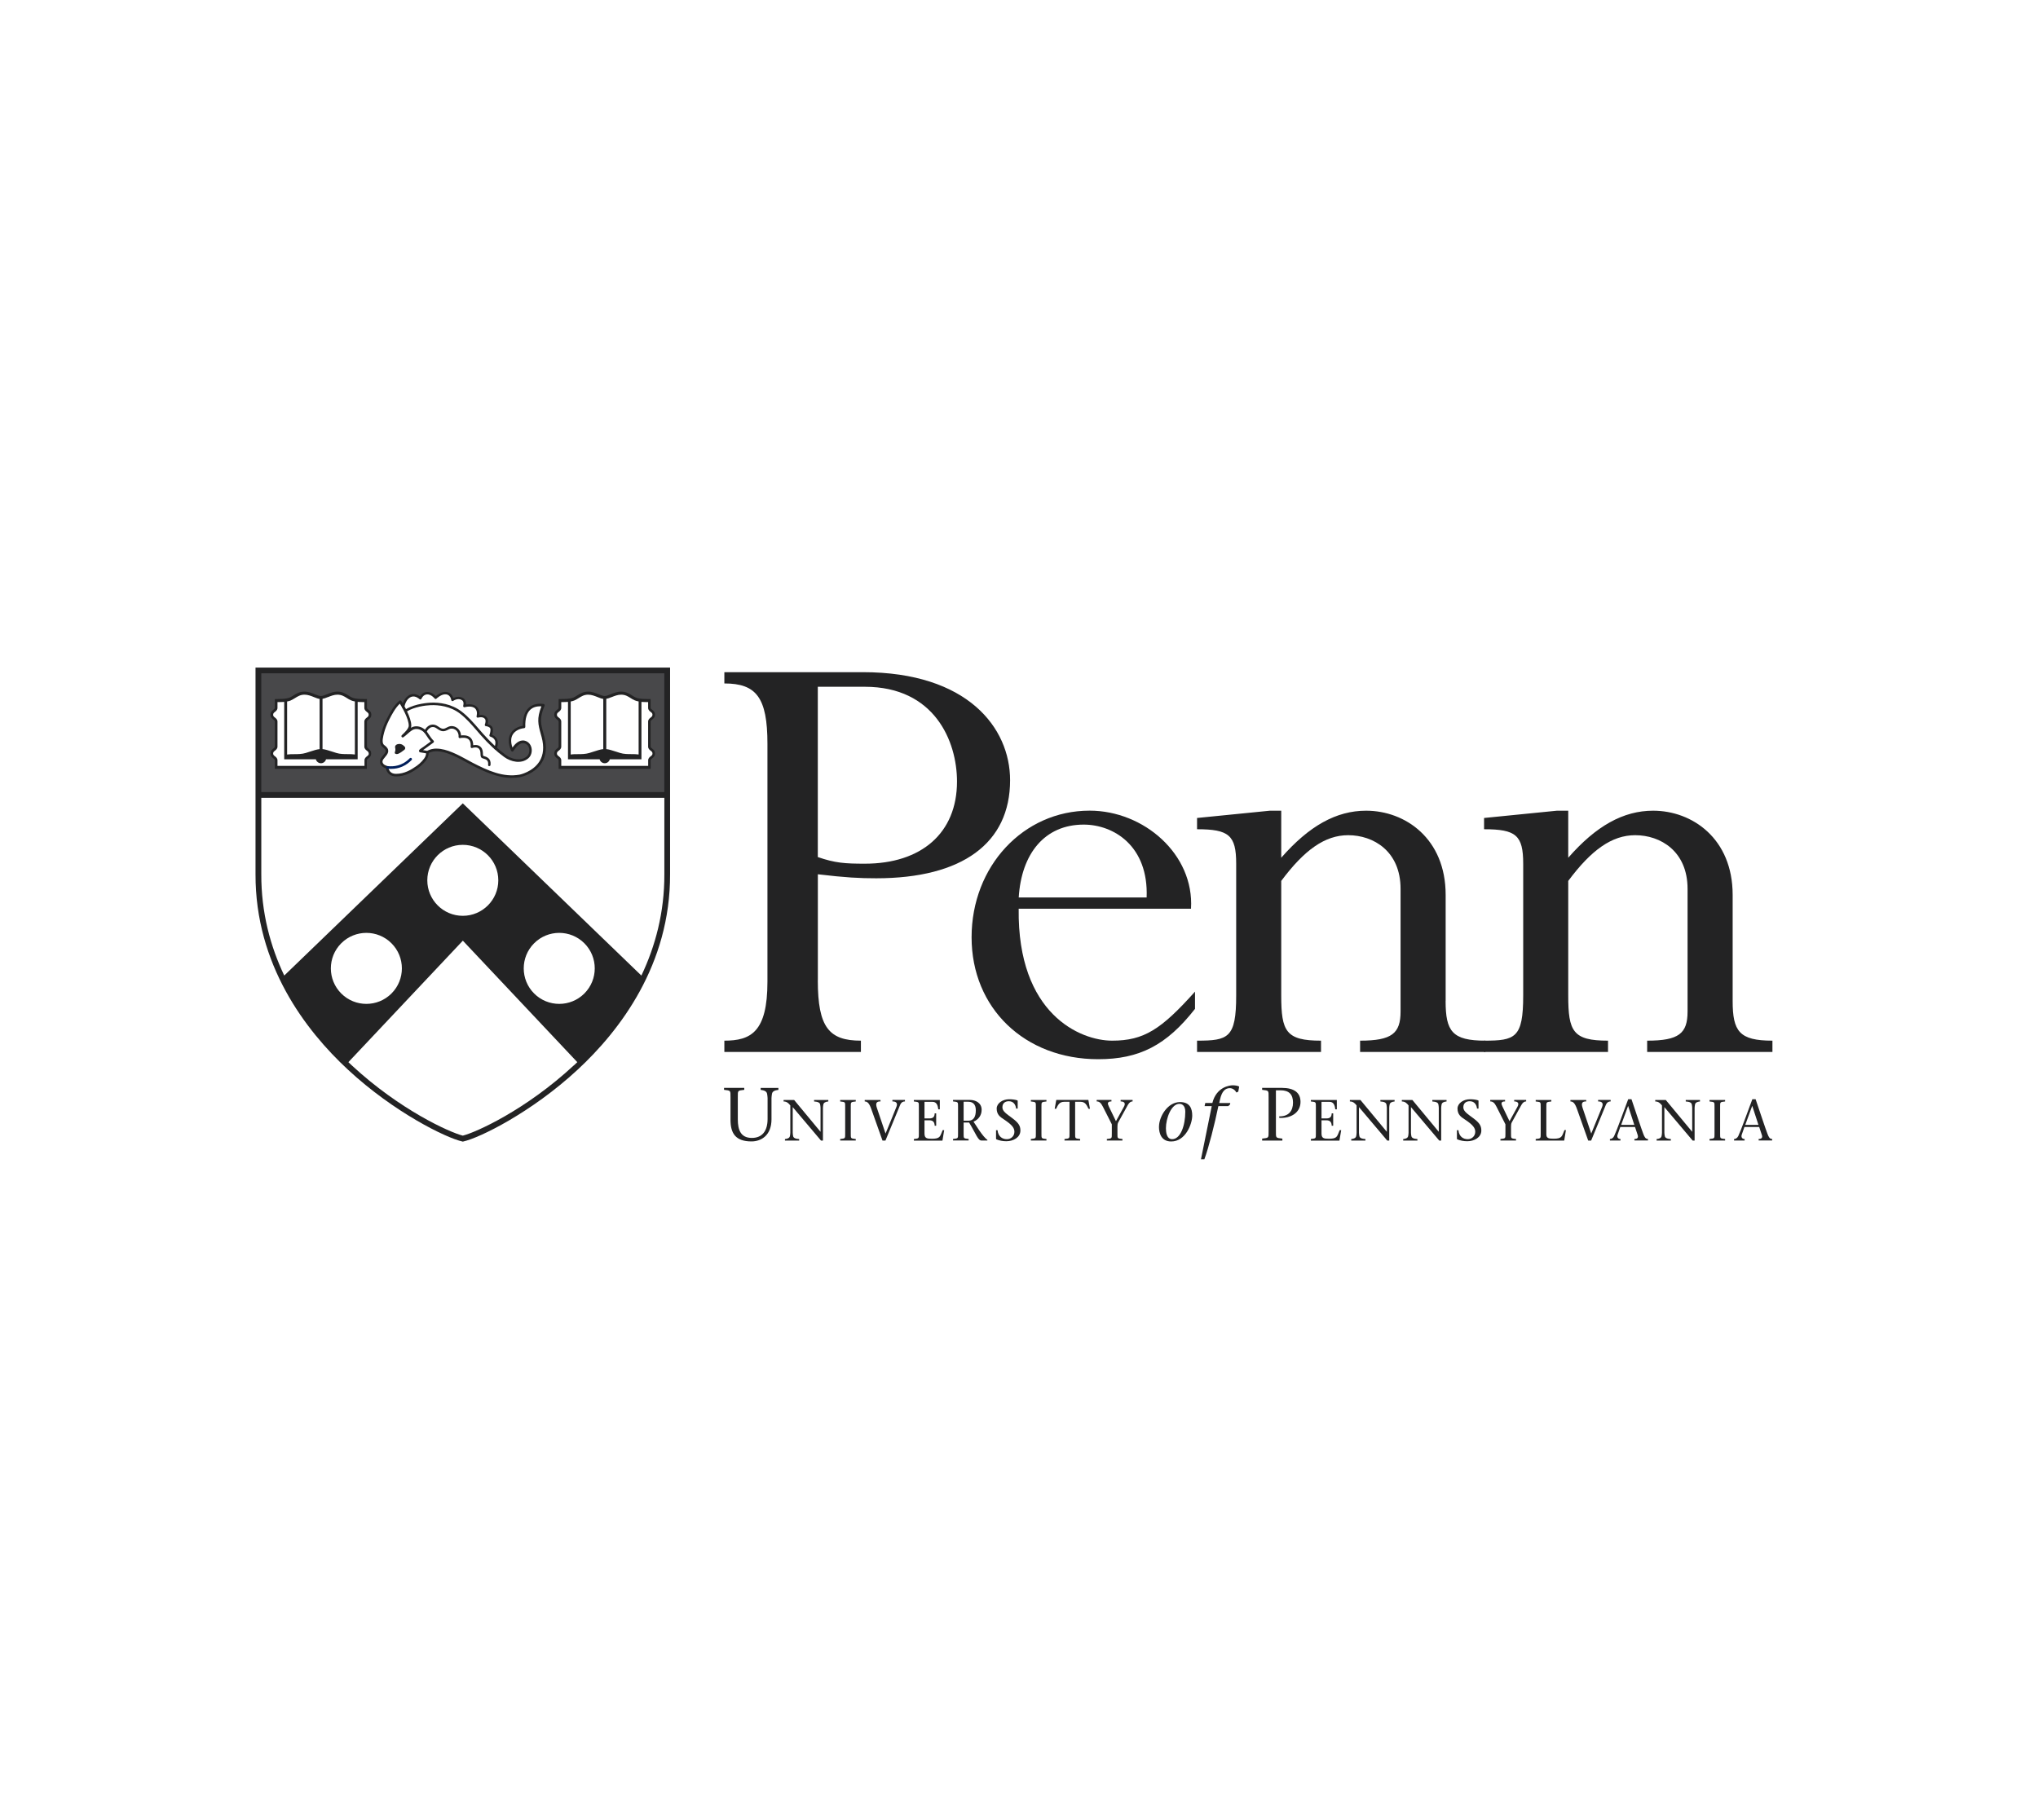 <svg width="178" height="159" viewBox="0 0 178 159" fill="none" xmlns="http://www.w3.org/2000/svg">
<g clip-path="url(#clip0_11982_4496)">
<path d="M71.428 85.641C71.428 89.75 72.413 90.909 75.192 90.909V91.894H63.266V90.909C65.58 90.909 67.029 90.155 67.029 85.756V64.972C67.029 60.919 66.045 59.704 63.266 59.704V58.719H75.367C84.514 58.719 88.222 63.583 88.222 68.156C88.222 73.655 84.053 76.724 76.526 76.724C75.077 76.724 73.862 76.664 71.432 76.374V85.637L71.428 85.641ZM71.428 74.87C72.933 75.39 73.802 75.449 75.537 75.449C80.46 75.449 83.585 72.785 83.585 68.271C83.585 64.738 81.616 59.994 75.537 59.994H71.428V74.874V74.87Z" fill="#232324"/>
<path d="M88.972 79.388C88.857 88.595 94.356 90.909 97.135 90.909C99.914 90.909 101.419 89.925 104.373 86.625V88.13C101.883 91.314 99.509 92.529 95.92 92.529C89.492 92.529 84.859 88.071 84.859 81.877C84.859 75.684 89.373 70.816 95.166 70.816C99.914 70.816 104.313 74.639 104.023 79.384H88.968L88.972 79.388ZM100.148 78.403C100.323 73.885 97.254 72.035 94.65 72.035C91.235 72.035 89.207 74.584 88.976 78.403H100.152H100.148Z" fill="#232324"/>
<path d="M126.26 87.435C126.26 90.099 126.84 90.909 129.734 90.909V91.894H118.792V90.909C121.571 90.909 122.326 90.274 122.326 88.36V77.649C122.326 74.35 119.951 72.96 117.752 72.96C115.727 72.96 113.933 74.235 111.904 76.954V86.971C111.904 90.095 112.309 90.909 115.378 90.909V91.894H104.551V90.909C107.271 90.909 107.969 90.679 107.969 86.971V75.449C107.969 72.96 107.33 72.44 104.551 72.44V71.456L110.919 70.82H111.904V74.929C114.334 72.15 116.708 70.82 119.316 70.82C122.734 70.82 126.264 73.254 126.264 78.173V87.435H126.26Z" fill="#232324"/>
<path d="M151.331 87.435C151.331 90.099 151.911 90.909 154.805 90.909V91.894H143.864V90.909C146.643 90.909 147.393 90.274 147.393 88.36V77.649C147.393 74.35 145.019 72.96 142.819 72.96C140.791 72.96 138.996 74.235 136.971 76.954V86.971C136.971 90.095 137.376 90.909 140.445 90.909V91.894H129.619V90.909C132.338 90.909 133.037 90.679 133.037 86.971V75.449C133.037 72.96 132.402 72.44 129.619 72.44V71.456L135.987 70.82H136.971V74.929C139.401 72.15 141.779 70.82 144.384 70.82C147.802 70.82 151.331 73.254 151.331 78.173V87.435Z" fill="#232324"/>
<path d="M64.441 97.781C64.441 98.703 64.691 99.405 65.668 99.405C66.569 99.405 67.041 98.802 67.041 97.75V95.924C67.041 95.785 67.013 95.673 67.001 95.57C66.97 95.332 66.743 95.241 66.438 95.209V95.038H67.986V95.209C67.672 95.241 67.454 95.332 67.422 95.57C67.41 95.677 67.383 95.788 67.383 95.924V97.774C67.383 99.187 66.481 99.711 65.636 99.711C64.238 99.711 63.802 99 63.802 97.813V95.856C63.802 95.245 63.829 95.276 63.238 95.205V95.034H65.004V95.205C64.413 95.276 64.441 95.245 64.441 95.856V97.781Z" fill="#232324"/>
<path d="M71.706 99.636C70.9 98.683 70.062 97.686 69.237 96.714V98.953C69.237 99.06 69.257 99.143 69.268 99.227C69.292 99.409 69.467 99.481 69.8 99.505V99.636H68.558V99.505C68.8 99.481 68.967 99.409 68.995 99.227C69.006 99.147 69.026 99.06 69.026 98.953V96.567C68.883 96.384 68.728 96.221 68.439 96.221V96.09H69.36C70.114 97.007 70.9 97.94 71.654 98.857H71.666V96.773C71.666 96.666 71.647 96.583 71.635 96.499C71.611 96.317 71.436 96.245 71.103 96.221V96.09H72.345V96.221C72.107 96.245 71.936 96.317 71.909 96.499C71.897 96.579 71.877 96.666 71.877 96.773V99.636H71.706Z" fill="#232324"/>
<path d="M74.307 99C74.307 99.473 74.287 99.445 74.743 99.501V99.632H73.382V99.501C73.838 99.445 73.818 99.469 73.818 99V96.722C73.818 96.249 73.838 96.277 73.382 96.221V96.09H74.743V96.221C74.287 96.277 74.307 96.253 74.307 96.722V99Z" fill="#232324"/>
<path d="M76.903 96.217C76.625 96.217 76.423 96.297 76.589 96.785C76.788 97.385 77.082 98.254 77.344 99.024C77.669 98.25 77.979 97.468 78.293 96.694C78.42 96.376 78.289 96.217 77.943 96.217V96.086H79.039V96.217C78.892 96.217 78.725 96.269 78.618 96.523C78.193 97.563 77.761 98.595 77.336 99.636H77.078C76.768 98.758 76.423 97.781 76.113 96.92C75.926 96.38 75.768 96.221 75.525 96.221V96.09H76.903V96.221V96.217Z" fill="#232324"/>
<path d="M79.817 99.501C80.274 99.445 80.254 99.469 80.254 99V96.722C80.254 96.249 80.274 96.277 79.817 96.221V96.09H82.084V96.908H81.953C81.901 96.531 81.802 96.253 81.437 96.253H80.746V97.702H81.171C81.489 97.702 81.627 97.575 81.635 97.261H81.766V98.341H81.635C81.624 98.044 81.508 97.865 81.171 97.865H80.746V99.012C80.746 99.441 80.945 99.477 81.401 99.477C82.136 99.477 82.1 99.27 82.334 98.726H82.465L82.314 99.64H79.821V99.509L79.817 99.501Z" fill="#232324"/>
<path d="M83.239 96.086H84.712C85.225 96.086 85.737 96.356 85.737 96.948C85.737 97.472 85.415 97.829 85.026 97.984L85.522 98.738C85.776 99.108 86.058 99.465 86.237 99.568V99.632H85.717C85.419 99.632 85.256 99.08 84.641 98.059H84.164V98.996C84.164 99.469 84.145 99.441 84.601 99.497V99.628H83.239V99.497C83.696 99.441 83.676 99.465 83.676 98.996V96.718C83.676 96.245 83.696 96.273 83.239 96.217V96.086ZM84.164 97.901H84.585C85.026 97.901 85.228 97.567 85.228 96.992C85.228 96.416 84.923 96.245 84.553 96.245H84.164V97.901Z" fill="#232324"/>
<path d="M88.746 96.841C88.706 96.487 88.512 96.201 88.107 96.201C87.813 96.201 87.551 96.352 87.551 96.729C87.551 97.083 87.904 97.297 88.412 97.678C88.948 98.079 89.123 98.337 89.123 98.758C89.123 99.362 88.504 99.695 87.896 99.695C87.571 99.695 87.293 99.636 87.031 99.532C87.011 99.52 86.995 99.501 86.995 99.461V98.73H87.126C87.182 99.294 87.551 99.516 87.944 99.516C88.305 99.516 88.599 99.243 88.599 98.873C88.599 98.544 88.42 98.274 87.662 97.774C87.388 97.591 87.051 97.392 87.051 96.841C87.051 96.384 87.559 96.027 88.139 96.027C88.357 96.027 88.647 96.051 88.849 96.122C88.881 96.134 88.885 96.154 88.885 96.178V96.841H88.746Z" fill="#232324"/>
<path d="M90.961 99C90.961 99.473 90.942 99.445 91.398 99.501V99.632H90.036V99.501C90.493 99.445 90.473 99.469 90.473 99V96.722C90.473 96.249 90.493 96.277 90.036 96.221V96.09H91.398V96.221C90.942 96.277 90.961 96.253 90.961 96.722V99Z" fill="#232324"/>
<path d="M93.903 99C93.903 99.473 93.883 99.445 94.34 99.501V99.632H92.974V99.501C93.431 99.445 93.411 99.469 93.411 99V96.249H92.954C92.514 96.249 92.41 96.527 92.244 96.861H92.117L92.256 96.086H95.058L95.198 96.861H95.07C94.904 96.527 94.8 96.249 94.36 96.249H93.903V99Z" fill="#232324"/>
<path d="M96.67 99.501C97.127 99.445 97.107 99.469 97.107 99V98.218L96.325 96.674C96.158 96.344 96.015 96.217 95.785 96.217V96.086H97.075V96.217C96.69 96.217 96.726 96.412 96.853 96.674L97.468 97.944L98.167 96.674C98.338 96.364 98.179 96.217 97.877 96.217V96.086H98.921V96.217C98.779 96.217 98.644 96.285 98.505 96.527L97.659 98.063C97.607 98.167 97.599 98.306 97.599 98.433V99C97.599 99.473 97.58 99.445 98.036 99.501V99.632H96.674V99.501H96.67Z" fill="#232324"/>
<path d="M101.228 98.421C101.228 97.559 101.971 96.273 103.066 96.273C103.94 96.273 104.13 96.864 104.13 97.456C104.13 98.179 103.551 99.715 102.296 99.715C101.454 99.715 101.224 99.04 101.224 98.421H101.228ZM103.527 97.138C103.527 96.456 103.114 96.428 103.007 96.428C102.296 96.428 101.832 97.702 101.832 98.556C101.832 98.897 101.891 99.513 102.376 99.513C103.126 99.513 103.523 98.278 103.523 97.134L103.527 97.138Z" fill="#232324"/>
<path d="M107.433 96.487L107.275 96.626H106.413C106.092 98.191 105.564 100.271 105.19 101.271H104.893L105.834 96.626H105.21L105.27 96.352H105.889C106.238 94.955 107.394 94.808 107.668 94.808C107.819 94.808 108.132 94.836 108.231 94.927L108.152 95.36L107.989 95.439C107.898 95.26 107.688 95.058 107.41 95.058C107.017 95.058 106.719 95.328 106.56 96.039L106.489 96.356H107.453L107.426 96.495L107.433 96.487Z" fill="#232324"/>
<path d="M111.439 98.814C111.439 99.425 111.412 99.393 112.003 99.465V99.636H110.236V99.465C110.828 99.393 110.8 99.425 110.8 98.814V95.856C110.8 95.245 110.828 95.276 110.236 95.205V95.034H111.959C113.051 95.034 113.587 95.467 113.587 96.257C113.587 97.202 112.734 97.714 111.729 97.654V97.523C112.551 97.535 112.932 97.043 112.932 96.32C112.932 95.598 112.579 95.245 111.84 95.245H111.439V98.814Z" fill="#232324"/>
<path d="M114.492 99.501C114.949 99.445 114.929 99.469 114.929 99V96.722C114.929 96.249 114.949 96.277 114.492 96.221V96.09H116.759V96.908H116.628C116.577 96.531 116.477 96.253 116.112 96.253H115.421V97.702H115.846C116.164 97.702 116.303 97.575 116.311 97.261H116.442V98.341H116.311C116.303 98.044 116.184 97.865 115.846 97.865H115.421V99.012C115.421 99.441 115.62 99.477 116.077 99.477C116.811 99.477 116.775 99.27 117.009 98.726H117.141L116.986 99.64H114.492V99.501Z" fill="#232324"/>
<path d="M121.162 99.636C120.356 98.683 119.519 97.686 118.693 96.714V98.953C118.693 99.06 118.713 99.143 118.725 99.227C118.748 99.409 118.923 99.481 119.257 99.505V99.636H118.018V99.505C118.26 99.481 118.427 99.409 118.455 99.227C118.467 99.147 118.486 99.06 118.486 98.953V96.567C118.343 96.384 118.189 96.221 117.899 96.221V96.09H118.82C119.574 97.007 120.36 97.94 121.115 98.857H121.127V96.773C121.127 96.666 121.107 96.583 121.095 96.499C121.071 96.317 120.896 96.245 120.563 96.221V96.09H121.805V96.221C121.567 96.245 121.397 96.317 121.369 96.499C121.357 96.579 121.337 96.666 121.337 96.773V99.636H121.162Z" fill="#232324"/>
<path d="M125.704 99.636C124.898 98.683 124.064 97.686 123.235 96.714V98.953C123.235 99.06 123.255 99.143 123.266 99.227C123.29 99.409 123.465 99.481 123.798 99.505V99.636H122.556V99.505C122.798 99.481 122.965 99.409 122.993 99.227C123.004 99.147 123.024 99.06 123.024 98.953V96.567C122.881 96.384 122.727 96.221 122.437 96.221V96.09H123.358C124.112 97.007 124.898 97.94 125.653 98.857H125.664V96.773C125.664 96.666 125.645 96.583 125.633 96.499C125.609 96.317 125.434 96.245 125.101 96.221V96.09H126.343V96.221C126.105 96.245 125.934 96.317 125.907 96.499C125.895 96.579 125.875 96.666 125.875 96.773V99.636H125.704Z" fill="#232324"/>
<path d="M129.003 96.841C128.964 96.487 128.769 96.201 128.364 96.201C128.07 96.201 127.808 96.352 127.808 96.729C127.808 97.083 128.162 97.297 128.67 97.678C129.21 98.079 129.38 98.337 129.38 98.758C129.38 99.362 128.761 99.695 128.154 99.695C127.828 99.695 127.55 99.636 127.284 99.532C127.264 99.52 127.249 99.501 127.249 99.461V98.73H127.38C127.435 99.294 127.804 99.516 128.193 99.516C128.551 99.516 128.848 99.243 128.848 98.873C128.848 98.544 128.67 98.274 127.912 97.774C127.638 97.591 127.3 97.392 127.3 96.841C127.3 96.384 127.808 96.027 128.388 96.027C128.606 96.027 128.896 96.051 129.099 96.122C129.13 96.134 129.134 96.154 129.134 96.178V96.841H129.003Z" fill="#232324"/>
<path d="M131.048 99.501C131.505 99.445 131.485 99.469 131.485 99V98.218L130.703 96.674C130.536 96.344 130.393 96.217 130.159 96.217V96.086H131.453V96.217C131.068 96.217 131.104 96.412 131.231 96.674L131.842 97.944L132.541 96.674C132.711 96.364 132.553 96.217 132.251 96.217V96.086H133.295V96.217C133.152 96.217 133.013 96.285 132.878 96.527L132.033 98.063C131.981 98.167 131.973 98.306 131.973 98.433V99C131.973 99.473 131.953 99.445 132.41 99.501V99.632H131.048V99.501Z" fill="#232324"/>
<path d="M134.129 99.501C134.585 99.445 134.565 99.469 134.565 99V96.722C134.565 96.249 134.585 96.277 134.129 96.221V96.09H135.495V96.221C135.038 96.277 135.058 96.253 135.058 96.722V99.084C135.058 99.437 135.256 99.473 135.705 99.473C136.439 99.473 136.412 99.266 136.642 98.722H136.769L136.618 99.636H134.129V99.501Z" fill="#232324"/>
<path d="M138.54 96.217C138.262 96.217 138.059 96.297 138.226 96.785C138.424 97.385 138.718 98.254 138.98 99.024C139.302 98.25 139.616 97.468 139.929 96.694C140.056 96.376 139.925 96.217 139.58 96.217V96.086H140.676V96.217C140.529 96.217 140.362 96.269 140.255 96.523C139.83 97.563 139.397 98.595 138.972 99.636H138.714C138.405 98.758 138.059 97.781 137.75 96.92C137.563 96.38 137.404 96.221 137.162 96.221V96.09H138.54V96.221V96.217Z" fill="#232324"/>
<path d="M141.513 98.457L141.279 99.135C141.212 99.334 141.311 99.501 141.533 99.501V99.632H140.612V99.501C140.751 99.501 140.898 99.413 140.977 99.246C141.196 98.802 141.787 97.142 142.208 96.023H142.494C142.839 97.043 143.355 98.603 143.526 99.052C143.637 99.338 143.721 99.497 143.935 99.497V99.628H142.752V99.497C143.074 99.497 143.101 99.33 143.022 99.108L142.804 98.453H141.509L141.513 98.457ZM142.74 98.266L142.204 96.618H142.196L141.593 98.266H142.744H142.74Z" fill="#232324"/>
<path d="M147.838 99.636C147.032 98.683 146.194 97.686 145.368 96.714V98.953C145.368 99.06 145.388 99.143 145.4 99.227C145.424 99.409 145.599 99.481 145.932 99.505V99.636H144.689V99.505C144.932 99.481 145.098 99.409 145.126 99.227C145.138 99.147 145.158 99.06 145.158 98.953V96.567C145.015 96.384 144.86 96.221 144.57 96.221V96.09H145.491C146.246 97.007 147.032 97.94 147.786 98.857H147.798V96.773C147.798 96.666 147.778 96.583 147.766 96.499C147.742 96.317 147.568 96.245 147.234 96.221V96.09H148.477V96.221C148.239 96.245 148.068 96.317 148.04 96.499C148.032 96.579 148.008 96.666 148.008 96.773V99.636H147.838Z" fill="#232324"/>
<path d="M150.236 99C150.236 99.473 150.216 99.445 150.672 99.501V99.632H149.311V99.501C149.767 99.445 149.747 99.469 149.747 99V96.722C149.747 96.249 149.767 96.277 149.311 96.221V96.09H150.672V96.221C150.216 96.277 150.236 96.253 150.236 96.722V99Z" fill="#232324"/>
<path d="M152.356 98.457L152.121 99.135C152.058 99.334 152.153 99.501 152.376 99.501V99.632H151.455V99.501C151.589 99.501 151.736 99.413 151.82 99.246C152.038 98.802 152.63 97.142 153.051 96.023H153.336C153.682 97.043 154.198 98.603 154.373 99.052C154.484 99.338 154.563 99.497 154.781 99.497V99.628H153.602V99.497C153.92 99.497 153.952 99.33 153.868 99.108L153.65 98.453H152.356V98.457ZM153.583 98.266L153.047 96.618H153.035L152.431 98.266H153.583Z" fill="#232324"/>
<path d="M22.556 58.596C22.556 58.596 22.607 69.498 22.556 69.446H58.295V58.596H22.556ZM32.144 65.456C32.199 65.5 32.255 65.543 32.294 65.603C32.338 65.666 32.358 65.742 32.358 65.821C32.358 65.897 32.338 65.972 32.294 66.036C32.255 66.095 32.199 66.139 32.144 66.183C32.056 66.25 31.977 66.314 31.977 66.421V67.088H28.03H24.084V66.421C24.084 66.31 24.005 66.25 23.917 66.183C23.862 66.139 23.806 66.095 23.767 66.036C23.723 65.972 23.703 65.897 23.703 65.817C23.703 65.742 23.723 65.666 23.767 65.603C23.806 65.543 23.862 65.5 23.917 65.456C24.005 65.389 24.084 65.325 24.084 65.218V63.034C24.084 62.923 24.005 62.864 23.917 62.796C23.862 62.752 23.806 62.709 23.767 62.649C23.723 62.586 23.703 62.51 23.703 62.431C23.703 62.355 23.723 62.28 23.767 62.217C23.806 62.157 23.866 62.109 23.917 62.07C24.005 62.002 24.084 61.939 24.084 61.831V61.145H24.183C24.644 61.145 25.049 61.133 25.331 61.014C25.446 60.966 25.553 60.898 25.664 60.827C25.907 60.676 26.18 60.501 26.589 60.501C26.919 60.501 27.225 60.624 27.494 60.732C27.685 60.807 27.868 60.883 27.999 60.883H28.05C28.185 60.883 28.364 60.811 28.558 60.732C28.828 60.624 29.134 60.501 29.464 60.501C29.873 60.501 30.147 60.672 30.389 60.827C30.5 60.898 30.607 60.966 30.722 61.014C31.004 61.133 31.409 61.145 31.87 61.145H31.969V61.831C31.969 61.943 32.048 62.002 32.136 62.07C32.187 62.109 32.247 62.157 32.286 62.217C32.33 62.28 32.35 62.355 32.35 62.435C32.35 62.51 32.33 62.586 32.286 62.649C32.247 62.709 32.191 62.752 32.136 62.796C32.048 62.864 31.969 62.927 31.969 63.034V65.218C31.969 65.329 32.048 65.389 32.136 65.456H32.144ZM47.246 66.6C46.635 67.576 45.459 67.814 45.408 67.822C45.174 67.862 44.935 67.886 44.697 67.886C43.466 67.886 42.331 67.35 41.176 66.754C41.045 66.687 40.902 66.608 40.747 66.524C40.012 66.123 38.984 65.559 38.115 65.559C37.861 65.559 37.622 65.607 37.408 65.718L37.372 65.738V65.778C37.364 65.893 37.344 66 37.305 66.099C37.166 66.469 36.713 66.865 36.491 67.02C35.987 67.386 35.363 67.755 34.589 67.755C34.474 67.755 34.367 67.739 34.272 67.707C34.133 67.66 34.014 67.576 33.926 67.465C33.883 67.409 33.847 67.35 33.819 67.282C33.795 67.227 33.783 67.175 33.775 67.112L33.767 67.068L33.724 67.056C33.422 66.965 33.243 66.77 33.243 66.532C33.243 66.353 33.374 66.195 33.505 66.044C33.704 65.805 33.879 65.603 33.597 65.333C33.569 65.309 33.541 65.285 33.509 65.262C33.47 65.23 33.43 65.202 33.394 65.166C33.148 64.9 33.291 64.348 33.378 64.019L33.386 63.983C33.481 63.622 33.628 63.249 33.831 62.84C34.109 62.288 34.442 61.669 34.915 61.276C34.923 61.268 34.935 61.264 34.947 61.268C34.958 61.268 34.97 61.276 34.974 61.288C34.982 61.303 35.034 61.379 35.109 61.502L35.189 61.633L35.236 61.486C35.367 61.097 35.582 60.843 35.876 60.736C36.189 60.62 36.483 60.783 36.63 60.89L36.693 60.934L36.733 60.871C36.828 60.716 36.999 60.533 37.293 60.517C37.611 60.501 37.873 60.72 37.999 60.851L38.043 60.898L38.095 60.855C38.238 60.736 38.611 60.462 38.984 60.513C39.337 60.561 39.472 60.871 39.516 61.002L39.54 61.081L39.615 61.045C39.782 60.962 40.108 60.855 40.413 61.045C40.608 61.168 40.632 61.383 40.616 61.538L40.608 61.629L40.699 61.613C40.929 61.573 41.35 61.55 41.6 61.804C41.799 62.006 41.811 62.264 41.787 62.447L41.775 62.538L41.867 62.526C42.069 62.502 42.339 62.522 42.482 62.748C42.581 62.903 42.541 63.118 42.51 63.233L42.49 63.304L42.561 63.32C42.676 63.348 42.883 63.423 42.946 63.59C42.99 63.713 42.978 63.924 42.907 64.162L42.887 64.221L42.946 64.245C43.05 64.289 43.232 64.388 43.335 64.587C43.435 64.781 43.431 65.023 43.324 65.305L43.308 65.353L43.343 65.385C43.605 65.619 43.871 65.829 44.13 66.02C44.654 66.401 45.475 66.603 46.031 66.147C46.242 65.972 46.337 65.659 46.265 65.361C46.202 65.099 46.027 64.916 45.789 64.865C45.368 64.773 45.035 65.17 44.765 65.575C44.757 65.587 44.741 65.595 44.725 65.595C44.709 65.595 44.697 65.583 44.689 65.567C44.439 64.972 44.427 64.475 44.654 64.098C44.844 63.777 45.213 63.55 45.662 63.479L45.721 63.471V63.411C45.714 62.705 45.88 62.193 46.222 61.883C46.428 61.696 46.809 61.49 47.449 61.577C47.46 61.577 47.472 61.585 47.48 61.597C47.488 61.609 47.488 61.621 47.48 61.633C47.012 62.764 47.127 63.185 47.381 64.114C47.405 64.198 47.429 64.281 47.453 64.372C47.687 65.254 47.615 66.004 47.238 66.608L47.246 66.6ZM56.921 65.456C56.977 65.5 57.032 65.543 57.072 65.603C57.116 65.666 57.136 65.742 57.136 65.821C57.136 65.897 57.116 65.972 57.072 66.036C57.032 66.095 56.977 66.139 56.921 66.183C56.834 66.25 56.755 66.314 56.755 66.421V67.088H52.808H48.862V66.421C48.862 66.31 48.782 66.25 48.695 66.183C48.639 66.139 48.584 66.095 48.544 66.036C48.501 65.972 48.481 65.897 48.481 65.817C48.481 65.742 48.501 65.666 48.544 65.603C48.584 65.543 48.639 65.5 48.695 65.456C48.779 65.389 48.862 65.325 48.862 65.218V63.034C48.862 62.923 48.782 62.864 48.695 62.796C48.639 62.752 48.584 62.709 48.544 62.649C48.501 62.586 48.481 62.51 48.481 62.431C48.481 62.355 48.501 62.28 48.544 62.217C48.584 62.157 48.644 62.109 48.695 62.07C48.779 62.002 48.862 61.939 48.862 61.831V61.145H48.961C49.422 61.145 49.827 61.133 50.108 61.014C50.224 60.966 50.331 60.898 50.442 60.827C50.684 60.676 50.958 60.501 51.367 60.501C51.697 60.501 52.002 60.624 52.272 60.732C52.463 60.807 52.645 60.883 52.78 60.883H52.832C52.967 60.883 53.146 60.811 53.34 60.732C53.61 60.624 53.916 60.501 54.245 60.501C54.654 60.501 54.928 60.672 55.17 60.827C55.282 60.898 55.389 60.966 55.504 61.014C55.786 61.133 56.191 61.145 56.651 61.145H56.751V61.831C56.751 61.943 56.83 62.002 56.917 62.07C56.969 62.109 57.029 62.157 57.068 62.217C57.112 62.28 57.132 62.355 57.132 62.435C57.132 62.51 57.112 62.586 57.068 62.649C57.029 62.709 56.973 62.752 56.917 62.796C56.83 62.864 56.751 62.927 56.751 63.034V65.218C56.751 65.329 56.83 65.389 56.917 65.456H56.921Z" fill="#48484A"/>
<path d="M34.867 64.988C34.995 64.988 35.114 65.02 35.229 65.119C35.268 65.151 35.304 65.182 35.336 65.214C35.419 65.293 35.411 65.424 35.324 65.496C35.237 65.567 35.133 65.639 35.07 65.683C34.923 65.782 34.677 65.964 34.502 65.822C34.415 65.75 34.59 65.631 34.514 65.329C34.455 65.095 34.689 64.988 34.867 64.988Z" fill="#232324"/>
<path d="M44.702 67.954C43.471 67.954 42.315 67.418 41.148 66.814C41.017 66.747 40.87 66.667 40.719 66.584C39.779 66.068 38.369 65.298 37.444 65.778C37.436 65.897 37.416 66.012 37.377 66.119C37.234 66.505 36.765 66.913 36.539 67.076C36.023 67.445 35.392 67.827 34.593 67.827C34.47 67.827 34.355 67.807 34.252 67.775C34.101 67.723 33.97 67.632 33.875 67.509C33.827 67.449 33.791 67.382 33.76 67.311C33.732 67.247 33.72 67.183 33.712 67.12C33.383 67.021 33.184 66.798 33.184 66.524C33.184 66.318 33.327 66.151 33.462 65.988C33.684 65.722 33.784 65.587 33.557 65.377C33.533 65.353 33.506 65.333 33.478 65.314C33.434 65.282 33.395 65.25 33.355 65.206C33.081 64.912 33.232 64.337 33.323 63.991L33.331 63.956C33.426 63.59 33.573 63.213 33.784 62.8C34.066 62.245 34.403 61.613 34.883 61.212C34.907 61.193 34.939 61.181 34.975 61.188C35.006 61.193 35.034 61.212 35.054 61.24C35.07 61.264 35.264 61.562 35.463 61.947C36.297 61.447 37.488 61.391 37.623 61.383C38.357 61.355 39.425 61.47 40.334 62.173C40.898 62.61 41.367 63.15 41.815 63.67C41.934 63.805 42.053 63.948 42.176 64.083C42.867 64.861 43.526 65.476 44.185 65.957C44.69 66.322 45.472 66.52 46 66.088C46.19 65.933 46.274 65.643 46.21 65.373C46.155 65.139 46 64.976 45.789 64.928C45.412 64.845 45.094 65.226 44.84 65.607C44.817 65.643 44.777 65.663 44.733 65.655C44.694 65.655 44.654 65.623 44.638 65.587C44.38 64.968 44.368 64.456 44.606 64.055C44.809 63.718 45.198 63.475 45.666 63.404C45.658 62.677 45.833 62.145 46.19 61.82C46.409 61.621 46.81 61.407 47.473 61.494C47.508 61.498 47.54 61.518 47.556 61.55C47.572 61.582 47.576 61.617 47.564 61.649C47.103 62.757 47.219 63.174 47.469 64.083C47.492 64.166 47.516 64.249 47.54 64.341C47.782 65.242 47.707 66.012 47.318 66.632C46.691 67.632 45.484 67.878 45.432 67.886C45.19 67.93 44.948 67.95 44.709 67.95L44.702 67.954ZM38.127 65.397C39.02 65.397 40.033 65.953 40.827 66.385C40.977 66.469 41.124 66.548 41.251 66.616C42.605 67.318 43.943 67.926 45.38 67.672C45.388 67.672 46.54 67.434 47.115 66.516C47.469 65.949 47.532 65.238 47.31 64.404C47.286 64.313 47.262 64.23 47.238 64.146C47 63.281 46.865 62.785 47.286 61.705C46.794 61.673 46.496 61.836 46.329 61.986C46.008 62.276 45.857 62.785 45.881 63.495C45.881 63.555 45.837 63.606 45.777 63.61C45.337 63.658 44.968 63.864 44.785 64.166C44.61 64.46 44.602 64.841 44.757 65.298C44.975 65 45.345 64.595 45.821 64.702C46.115 64.766 46.337 64.996 46.417 65.314C46.5 65.667 46.389 66.044 46.131 66.254C45.511 66.767 44.61 66.548 44.038 66.131C43.364 65.643 42.697 65.02 41.994 64.226C41.871 64.087 41.748 63.948 41.633 63.809C41.188 63.297 40.731 62.765 40.184 62.344C39.33 61.685 38.318 61.578 37.619 61.601C37.142 61.617 36.19 61.752 35.55 62.141C35.745 62.55 35.923 63.019 35.923 63.38C35.923 63.444 35.912 63.507 35.888 63.575C36.352 63.301 36.908 63.495 37.218 63.837C37.285 63.912 37.357 64.019 37.44 64.146C37.563 64.329 37.698 64.539 37.865 64.698C37.889 64.722 37.901 64.754 37.901 64.789C37.901 64.825 37.881 64.853 37.853 64.873C37.853 64.873 37.555 65.083 37.142 65.389C37.087 65.429 37.027 65.472 36.976 65.508C36.968 65.516 36.956 65.52 36.944 65.528L37.309 65.591C37.559 65.453 37.837 65.393 38.127 65.393V65.397ZM34.923 61.47C34.526 61.848 34.228 62.403 33.978 62.9C33.78 63.297 33.637 63.662 33.545 64.011L33.537 64.047C33.47 64.305 33.327 64.845 33.514 65.047C33.537 65.075 33.573 65.099 33.609 65.127C33.641 65.151 33.676 65.178 33.712 65.21C34.101 65.579 33.831 65.901 33.633 66.135C33.518 66.27 33.406 66.401 33.406 66.524C33.406 66.798 33.74 66.894 33.839 66.917C33.887 66.929 33.922 66.969 33.926 67.021C33.931 67.1 33.942 67.16 33.966 67.223C33.99 67.279 34.018 67.326 34.05 67.37C34.117 67.457 34.212 67.525 34.324 67.561C34.403 67.588 34.494 67.6 34.593 67.6C35.324 67.6 35.919 67.243 36.408 66.894C36.698 66.687 37.063 66.318 37.166 66.044C37.194 65.969 37.21 65.893 37.218 65.81L36.706 65.722C36.706 65.722 36.698 65.722 36.694 65.722C36.642 65.707 36.602 65.667 36.594 65.615C36.579 65.512 36.67 65.453 36.852 65.329C36.904 65.294 36.96 65.254 37.015 65.218C37.285 65.02 37.504 64.861 37.623 64.774C37.48 64.615 37.361 64.432 37.261 64.281C37.182 64.162 37.118 64.063 37.059 63.999C36.805 63.725 36.36 63.563 35.995 63.789C35.848 63.88 35.721 63.995 35.586 64.115C35.475 64.21 35.364 64.313 35.237 64.4C35.189 64.436 35.121 64.424 35.086 64.38C35.046 64.333 35.05 64.269 35.094 64.226C35.11 64.21 35.13 64.19 35.149 64.17C35.316 64.015 35.701 63.65 35.701 63.392C35.701 62.792 35.13 61.808 34.927 61.478L34.923 61.47Z" fill="#232324"/>
<path d="M34.157 67.171C34.05 67.171 33.938 67.163 33.831 67.151C33.768 67.144 33.724 67.088 33.732 67.024C33.74 66.961 33.795 66.917 33.859 66.925C34.375 66.985 35.129 66.917 35.788 66.238C35.832 66.195 35.904 66.191 35.947 66.238C35.991 66.282 35.995 66.353 35.947 66.397C35.451 66.905 34.84 67.167 34.157 67.167V67.171Z" fill="#011F5B"/>
<path d="M43.268 65.468C43.268 65.468 43.24 65.468 43.224 65.46C43.169 65.436 43.145 65.373 43.169 65.321C43.288 65.047 43.304 64.821 43.216 64.65C43.101 64.416 42.827 64.353 42.823 64.349C42.795 64.341 42.768 64.321 42.756 64.297C42.74 64.269 42.74 64.237 42.748 64.21C42.788 64.102 42.879 63.793 42.819 63.634C42.772 63.499 42.518 63.443 42.434 63.435C42.403 63.435 42.371 63.412 42.355 63.384C42.339 63.356 42.335 63.32 42.347 63.288C42.383 63.205 42.454 62.955 42.367 62.82C42.2 62.558 41.759 62.685 41.755 62.689C41.716 62.701 41.676 62.689 41.648 62.661C41.62 62.633 41.612 62.59 41.624 62.554C41.624 62.554 41.751 62.153 41.505 61.899C41.215 61.601 40.596 61.776 40.588 61.78C40.548 61.792 40.509 61.78 40.481 61.752C40.453 61.724 40.445 61.684 40.457 61.645C40.461 61.633 40.564 61.299 40.342 61.16C39.989 60.938 39.584 61.224 39.58 61.228C39.548 61.252 39.508 61.256 39.477 61.24C39.441 61.224 39.417 61.192 39.413 61.157C39.413 61.137 39.353 60.708 38.972 60.656C38.563 60.601 38.127 61.026 38.123 61.029C38.103 61.049 38.071 61.061 38.039 61.061C38.008 61.061 37.98 61.045 37.964 61.022C37.964 61.022 37.67 60.644 37.305 60.66C36.951 60.676 36.816 61.033 36.812 61.037C36.801 61.069 36.773 61.097 36.737 61.105C36.701 61.113 36.666 61.105 36.642 61.077C36.642 61.077 36.292 60.74 35.931 60.871C35.483 61.037 35.355 61.585 35.312 61.768V61.776C35.296 61.831 35.24 61.867 35.185 61.855C35.129 61.843 35.093 61.784 35.105 61.728V61.72C35.157 61.51 35.304 60.879 35.86 60.672C36.205 60.545 36.523 60.72 36.681 60.835C36.773 60.688 36.963 60.466 37.297 60.45C37.646 60.434 37.928 60.672 38.059 60.807C38.222 60.668 38.607 60.398 39.004 60.45C39.349 60.498 39.524 60.767 39.592 60.986C39.778 60.895 40.124 60.779 40.457 60.99C40.687 61.137 40.711 61.383 40.695 61.55C40.938 61.51 41.386 61.482 41.66 61.76C41.882 61.986 41.89 62.28 41.867 62.463C42.061 62.439 42.379 62.451 42.553 62.717C42.664 62.888 42.629 63.118 42.589 63.261C42.732 63.296 42.95 63.38 43.022 63.574C43.089 63.765 43.03 64.039 42.982 64.19C43.105 64.241 43.296 64.349 43.407 64.563C43.526 64.793 43.51 65.083 43.363 65.416C43.347 65.456 43.308 65.48 43.264 65.48L43.268 65.468Z" fill="#232324"/>
<path d="M42.736 66.933C42.736 66.933 42.728 66.933 42.724 66.933C42.665 66.925 42.625 66.873 42.633 66.814C42.681 66.409 42.442 66.334 42.232 66.27C42.176 66.254 42.129 66.238 42.089 66.214C41.978 66.151 41.974 66.016 41.966 65.869C41.962 65.718 41.954 65.547 41.839 65.416C41.64 65.194 41.251 65.337 41.247 65.341C41.212 65.353 41.172 65.349 41.144 65.325C41.116 65.301 41.1 65.266 41.105 65.226C41.105 65.222 41.168 64.793 40.922 64.583C40.711 64.404 40.314 64.448 40.179 64.479C40.148 64.487 40.112 64.479 40.088 64.456C40.064 64.432 40.048 64.4 40.052 64.368C40.072 64.102 39.965 63.876 39.763 63.741C39.588 63.63 39.381 63.614 39.219 63.701C38.774 63.94 38.599 63.959 38.131 63.626C37.984 63.523 37.841 63.487 37.698 63.523C37.519 63.566 37.357 63.729 37.234 63.971C37.21 64.023 37.142 64.047 37.091 64.019C37.039 63.995 37.015 63.928 37.043 63.876C37.19 63.574 37.404 63.376 37.642 63.316C37.845 63.265 38.055 63.312 38.25 63.451C38.643 63.729 38.734 63.717 39.115 63.511C39.346 63.388 39.639 63.404 39.878 63.558C40.108 63.709 40.251 63.959 40.267 64.245C40.461 64.221 40.823 64.21 41.065 64.416C41.291 64.61 41.331 64.912 41.331 65.099C41.509 65.063 41.807 65.051 42.002 65.273C42.169 65.46 42.176 65.69 42.18 65.857C42.18 65.917 42.184 66.004 42.2 66.024C42.22 66.032 42.26 66.048 42.295 66.056C42.498 66.119 42.915 66.246 42.843 66.83C42.835 66.885 42.792 66.921 42.74 66.921L42.736 66.933Z" fill="#232324"/>
<path d="M32.191 65.4C32.104 65.333 32.052 65.289 32.052 65.218V63.034C32.052 62.963 32.104 62.923 32.191 62.852C32.247 62.808 32.31 62.756 32.358 62.689C32.41 62.614 32.433 62.526 32.433 62.431C32.433 62.34 32.41 62.248 32.358 62.173C32.31 62.105 32.247 62.054 32.191 62.01C32.104 61.943 32.052 61.899 32.052 61.827V61.065H31.878C31.473 61.065 31.04 61.061 30.758 60.938C30.647 60.89 30.544 60.827 30.432 60.755C30.182 60.597 29.9 60.418 29.468 60.418C29.126 60.418 28.812 60.545 28.535 60.656C28.348 60.732 28.177 60.799 28.054 60.799H28.003C27.884 60.799 27.709 60.728 27.522 60.656C27.248 60.545 26.935 60.418 26.589 60.418C26.157 60.418 25.875 60.597 25.625 60.755C25.513 60.823 25.41 60.89 25.299 60.938C25.017 61.057 24.584 61.061 24.179 61.065H24.005V61.827C24.005 61.899 23.953 61.938 23.866 62.01C23.81 62.054 23.743 62.105 23.699 62.173C23.647 62.248 23.623 62.336 23.623 62.431C23.623 62.522 23.647 62.614 23.699 62.689C23.747 62.756 23.81 62.808 23.866 62.852C23.953 62.919 24.005 62.963 24.005 63.034V65.218C24.005 65.289 23.953 65.329 23.866 65.4C23.81 65.444 23.743 65.496 23.699 65.563C23.647 65.639 23.623 65.726 23.623 65.821C23.623 65.913 23.647 66.004 23.699 66.079C23.747 66.147 23.81 66.198 23.866 66.242C23.953 66.31 24.005 66.353 24.005 66.425V67.163H28.023H32.04H32.044V67.155L32.04 66.425C32.04 66.353 32.092 66.314 32.179 66.242C32.235 66.198 32.298 66.147 32.346 66.079C32.398 66.004 32.421 65.913 32.421 65.821C32.421 65.73 32.398 65.639 32.346 65.563C32.298 65.496 32.235 65.444 32.179 65.4H32.191ZM28.634 60.902C28.888 60.799 29.178 60.684 29.472 60.684C29.829 60.684 30.059 60.827 30.301 60.982C30.416 61.053 30.532 61.129 30.659 61.18C30.762 61.224 30.877 61.256 30.996 61.276V65.909C30.805 65.881 30.599 65.877 30.381 65.877C30.047 65.877 29.702 65.877 29.372 65.774C29.261 65.738 29.146 65.702 29.035 65.666C28.689 65.555 28.392 65.46 28.181 65.44C28.177 65.44 28.173 65.44 28.169 65.44V61.049C28.312 61.025 28.463 60.966 28.638 60.894L28.634 60.902ZM25.406 61.18C25.533 61.125 25.652 61.053 25.767 60.982C26.01 60.831 26.24 60.684 26.597 60.684C26.891 60.684 27.181 60.799 27.435 60.902C27.613 60.974 27.772 61.037 27.915 61.057V65.444C27.915 65.444 27.895 65.444 27.891 65.444C27.681 65.464 27.379 65.559 27.038 65.671C26.927 65.706 26.812 65.742 26.7 65.778C26.371 65.877 26.026 65.881 25.692 65.881C25.474 65.881 25.267 65.881 25.077 65.913V61.279C25.196 61.26 25.307 61.228 25.41 61.184L25.406 61.18ZM32.211 65.825C32.211 65.873 32.199 65.917 32.175 65.952C32.147 65.992 32.104 66.028 32.056 66.064C31.957 66.143 31.834 66.238 31.834 66.421V66.905H24.235V66.421C24.235 66.238 24.112 66.143 24.013 66.064C23.965 66.028 23.917 65.992 23.893 65.952C23.866 65.913 23.854 65.869 23.858 65.825V65.817C23.858 65.77 23.87 65.726 23.893 65.69C23.921 65.651 23.965 65.615 24.013 65.579C24.112 65.5 24.235 65.404 24.235 65.222V63.038C24.235 62.856 24.112 62.76 24.013 62.681C23.965 62.645 23.917 62.609 23.893 62.57C23.866 62.53 23.854 62.486 23.858 62.439V62.431C23.858 62.383 23.87 62.34 23.893 62.304C23.921 62.264 23.965 62.228 24.013 62.193C24.112 62.113 24.235 62.018 24.235 61.835V61.331C24.235 61.331 24.247 61.331 24.251 61.331C24.449 61.331 24.64 61.331 24.823 61.315V66.329H27.586C27.637 66.528 27.82 66.675 28.03 66.675C28.241 66.675 28.423 66.528 28.475 66.329H31.238V61.315C31.421 61.331 31.611 61.331 31.806 61.331C31.81 61.331 31.818 61.331 31.822 61.331V61.835C31.822 62.018 31.945 62.113 32.044 62.193C32.092 62.228 32.136 62.264 32.163 62.304C32.191 62.343 32.203 62.387 32.199 62.431V62.439C32.199 62.486 32.187 62.53 32.163 62.57C32.136 62.609 32.092 62.645 32.044 62.681C31.945 62.76 31.822 62.856 31.822 63.038V65.222C31.822 65.404 31.945 65.5 32.044 65.579C32.092 65.615 32.136 65.651 32.163 65.69C32.191 65.73 32.203 65.774 32.199 65.817V65.825H32.211Z" fill="#232324"/>
<path d="M56.965 65.4C56.878 65.333 56.826 65.289 56.826 65.218V63.034C56.826 62.963 56.878 62.923 56.965 62.852C57.021 62.808 57.088 62.756 57.132 62.689C57.184 62.614 57.208 62.526 57.208 62.431C57.208 62.34 57.184 62.248 57.132 62.173C57.084 62.105 57.021 62.054 56.965 62.01C56.878 61.943 56.826 61.899 56.826 61.827V61.065H56.656C56.251 61.065 55.818 61.061 55.536 60.938C55.425 60.89 55.322 60.827 55.211 60.755C54.96 60.597 54.678 60.418 54.246 60.418C53.904 60.418 53.591 60.545 53.317 60.656C53.13 60.732 52.956 60.799 52.836 60.799H52.785C52.666 60.799 52.491 60.728 52.304 60.656C52.026 60.545 51.717 60.418 51.371 60.418C50.939 60.418 50.657 60.597 50.407 60.755C50.295 60.823 50.192 60.89 50.081 60.938C49.799 61.057 49.367 61.061 48.962 61.065H48.791V61.827C48.791 61.899 48.739 61.938 48.652 62.01C48.596 62.054 48.529 62.105 48.485 62.173C48.434 62.248 48.41 62.336 48.41 62.431C48.41 62.522 48.434 62.614 48.485 62.689C48.533 62.756 48.596 62.808 48.652 62.852C48.739 62.919 48.791 62.963 48.791 63.034V65.218C48.791 65.289 48.739 65.329 48.652 65.4C48.596 65.444 48.529 65.496 48.485 65.563C48.434 65.639 48.41 65.726 48.41 65.821C48.41 65.913 48.434 66.004 48.485 66.079C48.533 66.147 48.596 66.198 48.652 66.242C48.739 66.31 48.791 66.353 48.791 66.425V67.163H52.809H56.826H56.83V67.155L56.826 66.425C56.826 66.353 56.878 66.314 56.965 66.242C57.021 66.198 57.088 66.147 57.132 66.079C57.184 66.004 57.208 65.913 57.208 65.821C57.208 65.73 57.184 65.639 57.132 65.563C57.084 65.496 57.021 65.444 56.965 65.4ZM53.412 60.902C53.666 60.799 53.956 60.684 54.25 60.684C54.607 60.684 54.837 60.827 55.08 60.982C55.195 61.053 55.31 61.129 55.441 61.18C55.544 61.224 55.659 61.256 55.778 61.276V65.909C55.588 65.881 55.381 65.877 55.163 65.877C54.829 65.877 54.484 65.877 54.154 65.774C54.043 65.738 53.928 65.702 53.817 65.666C53.472 65.555 53.174 65.46 52.963 65.44C52.959 65.44 52.956 65.44 52.952 65.44V61.049C53.094 61.025 53.245 60.966 53.42 60.894L53.412 60.902ZM50.184 61.18C50.311 61.125 50.431 61.053 50.542 60.982C50.784 60.831 51.014 60.684 51.371 60.684C51.665 60.684 51.951 60.799 52.209 60.902C52.388 60.974 52.547 61.037 52.69 61.057V65.444C52.69 65.444 52.67 65.444 52.662 65.444C52.451 65.464 52.15 65.559 51.808 65.671C51.697 65.706 51.582 65.742 51.471 65.778C51.141 65.877 50.796 65.881 50.462 65.881C50.244 65.881 50.037 65.881 49.847 65.913V61.279C49.966 61.26 50.077 61.228 50.18 61.184L50.184 61.18ZM56.989 65.825C56.989 65.873 56.977 65.917 56.953 65.952C56.926 65.992 56.882 66.028 56.834 66.064C56.735 66.143 56.612 66.238 56.612 66.421V66.905H49.021V66.421C49.021 66.238 48.898 66.143 48.799 66.064C48.751 66.028 48.707 65.992 48.68 65.952C48.652 65.913 48.64 65.869 48.644 65.825V65.817C48.644 65.77 48.656 65.726 48.68 65.69C48.707 65.651 48.751 65.615 48.799 65.579C48.898 65.5 49.021 65.404 49.021 65.222V63.038C49.021 62.856 48.898 62.76 48.799 62.681C48.751 62.645 48.707 62.609 48.68 62.57C48.652 62.53 48.64 62.486 48.644 62.439V62.431C48.644 62.383 48.656 62.34 48.68 62.304C48.707 62.264 48.751 62.228 48.799 62.193C48.898 62.113 49.021 62.018 49.021 61.835V61.331C49.021 61.331 49.033 61.331 49.037 61.331C49.236 61.331 49.426 61.331 49.609 61.315V66.329H52.372C52.423 66.528 52.606 66.675 52.816 66.675C53.027 66.675 53.21 66.528 53.261 66.329H56.024V61.315C56.207 61.331 56.398 61.331 56.592 61.331C56.596 61.331 56.604 61.331 56.608 61.331V61.835C56.608 62.018 56.731 62.113 56.83 62.193C56.878 62.228 56.926 62.264 56.95 62.304C56.977 62.343 56.989 62.387 56.985 62.431V62.439C56.985 62.486 56.973 62.53 56.95 62.57C56.922 62.609 56.878 62.645 56.83 62.681C56.731 62.76 56.608 62.856 56.608 63.038V65.222C56.608 65.404 56.731 65.5 56.83 65.579C56.878 65.615 56.926 65.651 56.95 65.69C56.977 65.73 56.989 65.774 56.985 65.817V65.825H56.989Z" fill="#232324"/>
<path d="M58.525 58.318H22.317C22.317 58.318 22.317 76.128 22.317 76.366C22.294 84.275 26.693 90.019 30.393 93.446C34.422 97.182 38.96 99.405 40.386 99.719L40.421 99.727L40.457 99.719C41.882 99.409 46.42 97.182 50.45 93.446C54.146 90.019 58.549 84.275 58.525 76.366C58.525 76.128 58.525 58.318 58.525 58.318ZM58.021 58.818C58.021 59.969 58.021 64.865 58.021 69.192H22.822C22.822 64.865 22.822 59.973 22.822 58.818H58.025H58.021ZM29.805 86.788C28.594 85.577 28.594 83.612 29.805 82.401C31.016 81.19 32.981 81.19 34.192 82.401C35.403 83.612 35.403 85.577 34.192 86.788C32.981 87.999 31.016 87.999 29.805 86.788ZM50.108 93.076C45.92 96.959 41.581 98.917 40.421 99.206C39.258 98.913 34.919 96.955 30.734 93.076C30.631 92.981 30.532 92.886 30.428 92.787L40.425 82.174L50.422 92.787C50.319 92.886 50.216 92.981 50.117 93.076H50.108ZM37.321 76.902C37.321 75.191 38.71 73.802 40.421 73.802C42.133 73.802 43.522 75.191 43.522 76.902C43.522 78.613 42.133 80.003 40.421 80.003C38.71 80.003 37.321 78.613 37.321 76.902ZM51.038 86.788C49.827 87.999 47.861 87.999 46.651 86.788C45.44 85.577 45.44 83.612 46.651 82.401C47.861 81.19 49.827 81.19 51.038 82.401C52.248 83.612 52.248 85.577 51.038 86.788ZM56.016 85.22L40.421 70.177L24.827 85.22C23.616 82.675 22.81 79.717 22.822 76.366C22.822 76.267 22.822 73.234 22.822 69.696H58.025C58.025 73.234 58.025 76.271 58.025 76.366C58.037 79.717 57.231 82.671 56.02 85.22H56.016Z" fill="#232324"/>
</g>
<defs>
<clipPath id="clip0_11982_4496">
<rect width="133" height="43.275" fill="white" transform="translate(22 58)"/>
</clipPath>
</defs>
</svg>
